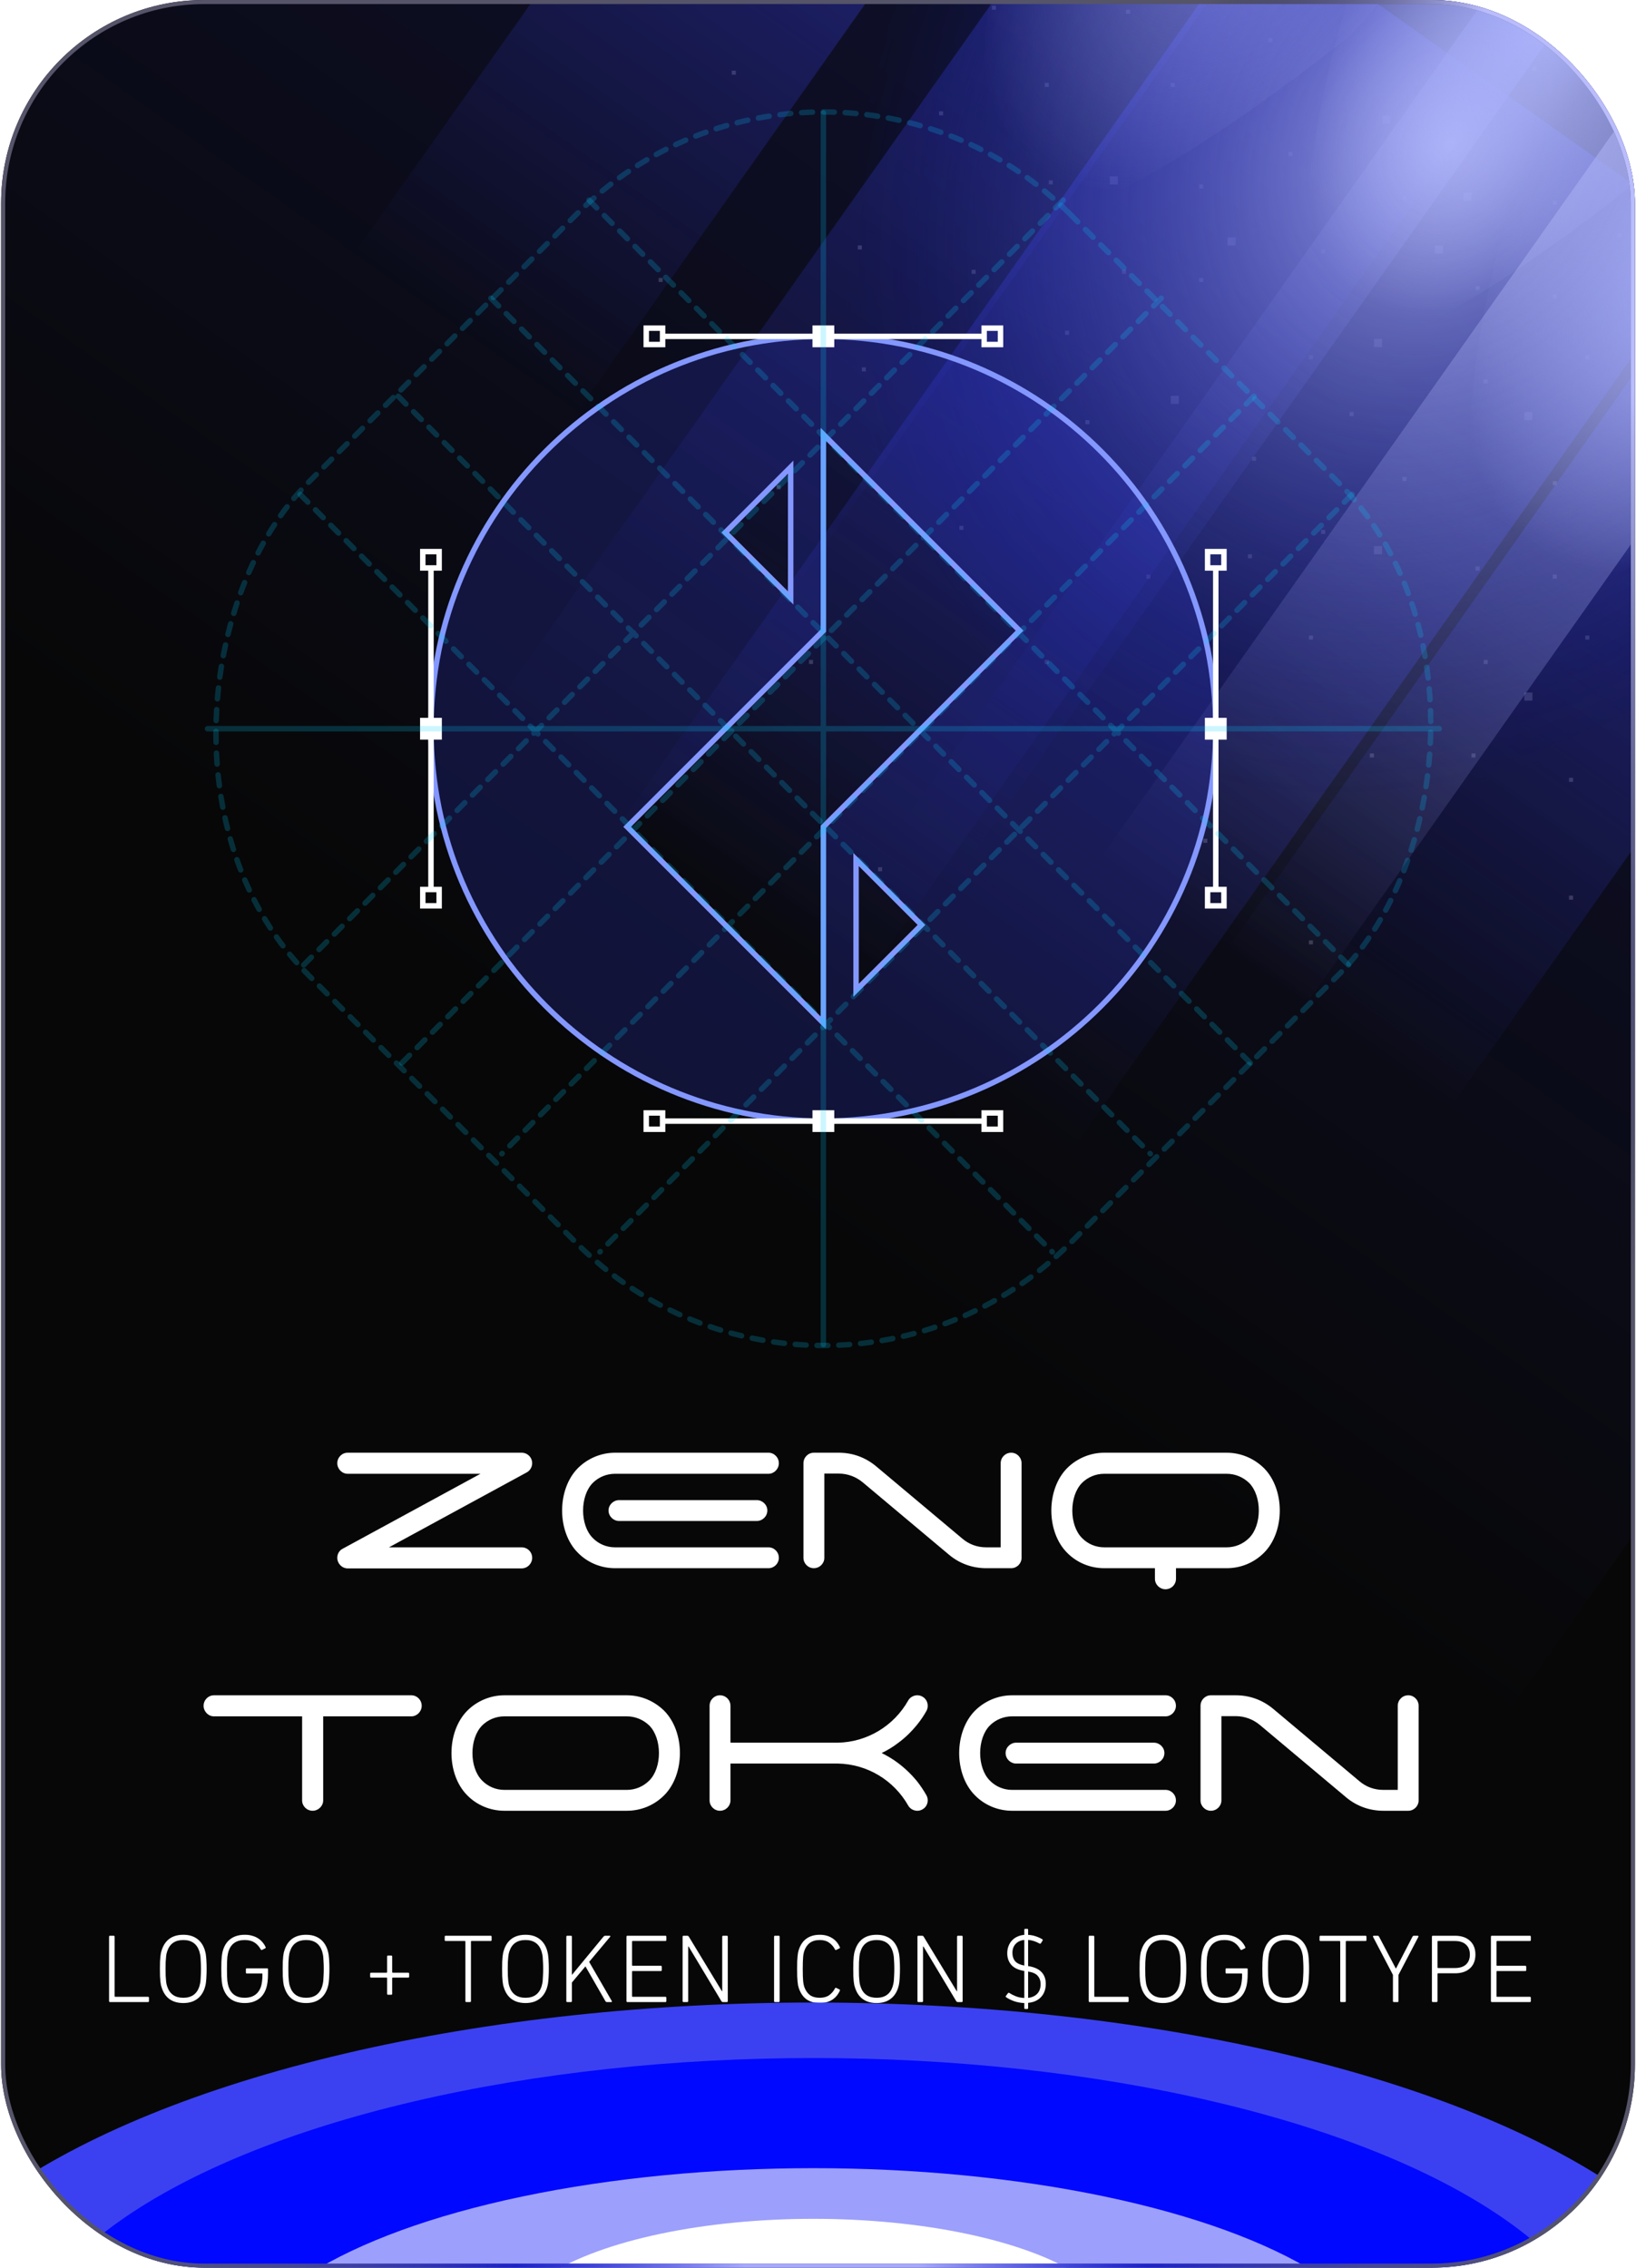 <svg width="290" height="402" viewBox="0 0 290 402" fill="none" xmlns="http://www.w3.org/2000/svg">
<g clip-path="url(#clip0_1_7996)">
<rect x="0.197" width="289.613" height="402" rx="36.022" fill="#070707"/>
<g opacity="0.2">
<rect x="262.997" y="67.281" width="0.72" height="0.72" fill="white"/>
<rect x="262.997" y="116.991" width="0.72" height="0.72" fill="white"/>
<rect x="170.062" y="93.217" width="0.72" height="0.72" fill="white"/>
<rect x="275.245" y="52.152" width="0.72" height="0.72" fill="white"/>
<rect x="275.245" y="101.862" width="0.72" height="0.72" fill="white"/>
<rect x="212.567" y="49.27" width="0.72" height="0.72" fill="white"/>
<rect x="248.589" y="34.862" width="0.72" height="0.72" fill="white"/>
<rect x="248.589" y="84.571" width="0.72" height="0.72" fill="white"/>
<rect x="185.911" y="31.98" width="0.72" height="0.72" fill="white"/>
<rect x="232.019" y="62.959" width="0.72" height="0.72" fill="white"/>
<rect x="199.6" y="1.723" width="0.72" height="0.72" fill="white"/>
<rect x="232.019" y="112.669" width="0.72" height="0.72" fill="white"/>
<rect x="232.019" y="166.701" width="0.72" height="0.72" fill="white"/>
<rect x="152.771" y="65.12" width="0.72" height="0.72" fill="white"/>
<rect x="239.224" y="73.045" width="0.72" height="0.72" fill="white"/>
<rect x="242.825" y="133.561" width="0.72" height="0.72" fill="white"/>
<rect x="214.729" y="129.238" width="0.72" height="0.72" fill="white"/>
<rect x="188.793" y="58.637" width="0.72" height="0.72" fill="white"/>
<rect x="221.933" y="80.97" width="0.72" height="0.72" fill="white"/>
<rect x="260.836" y="133.561" width="0.72" height="0.72" fill="white"/>
<rect x="192.396" y="74.485" width="0.72" height="0.72" fill="white"/>
<rect x="234.18" y="44.227" width="0.72" height="0.72" fill="white"/>
<rect x="234.18" y="93.938" width="0.72" height="0.72" fill="white"/>
<rect x="155.653" y="153.733" width="0.72" height="0.72" fill="white"/>
<rect x="143.406" y="116.991" width="0.72" height="0.72" fill="white"/>
<rect x="152.051" y="43.507" width="0.72" height="0.72" fill="white"/>
<rect x="261.557" y="50.712" width="0.72" height="0.72" fill="white"/>
<rect x="261.557" y="100.421" width="0.72" height="0.72" fill="white"/>
<rect x="198.879" y="47.83" width="0.72" height="0.72" fill="white"/>
<rect x="185.19" y="14.69" width="0.72" height="0.72" fill="white"/>
<rect x="224.814" y="6.766" width="0.72" height="0.72" fill="white"/>
<rect x="228.417" y="26.938" width="0.72" height="0.72" fill="white"/>
<rect x="286.771" y="41.346" width="0.72" height="0.72" fill="white"/>
<rect x="207.524" y="14.69" width="0.72" height="0.72" fill="white"/>
<rect x="175.825" y="1.002" width="0.72" height="0.72" fill="white"/>
<rect x="275.245" y="35.582" width="0.72" height="0.72" fill="white"/>
<rect x="275.245" y="85.292" width="0.72" height="0.72" fill="white"/>
<rect x="212.567" y="32.701" width="0.72" height="0.72" fill="white"/>
<rect x="281.008" y="62.959" width="0.72" height="0.72" fill="white"/>
<rect x="271.643" y="11.809" width="0.72" height="0.72" fill="white"/>
<rect x="281.008" y="112.669" width="0.72" height="0.72" fill="white"/>
<rect x="278.126" y="158.776" width="0.72" height="0.72" fill="white"/>
<rect x="213.288" y="148.69" width="0.72" height="0.72" fill="white"/>
<rect x="185.19" y="116.991" width="0.72" height="0.72" fill="white"/>
<rect x="137.643" y="86.013" width="0.72" height="0.72" fill="white"/>
<rect x="166.46" y="19.733" width="0.72" height="0.72" fill="white"/>
<rect x="129.718" y="12.528" width="0.72" height="0.72" fill="white"/>
<rect x="116.75" y="49.27" width="0.72" height="0.72" fill="white"/>
<rect x="172.224" y="47.83" width="0.72" height="0.72" fill="white"/>
<rect x="278.126" y="137.884" width="0.72" height="0.72" fill="white"/>
<rect x="203.202" y="101.862" width="0.72" height="0.72" fill="white"/>
<rect x="221.213" y="98.26" width="0.72" height="0.72" fill="white"/>
<rect x="270.201" y="73.045" width="1.441" height="1.441" fill="white"/>
<rect x="270.201" y="122.755" width="1.441" height="1.441" fill="white"/>
<rect x="207.524" y="70.163" width="1.441" height="1.441" fill="white"/>
<rect x="289.653" y="54.313" width="1.441" height="1.441" fill="white"/>
<rect x="289.653" y="104.023" width="1.441" height="1.441" fill="white"/>
<rect x="217.61" y="42.066" width="1.441" height="1.441" fill="white"/>
<rect x="259.396" y="34.142" width="1.441" height="1.441" fill="white"/>
<rect x="254.353" y="43.507" width="1.441" height="1.441" fill="white"/>
<rect x="285.331" y="20.453" width="1.441" height="1.441" fill="white"/>
<rect x="196.718" y="31.26" width="1.441" height="1.441" fill="white"/>
<rect x="243.546" y="60.077" width="1.441" height="1.441" fill="white"/>
<rect x="243.546" y="96.819" width="1.441" height="1.441" fill="white"/>
<rect x="244.986" y="20.453" width="1.441" height="1.441" fill="white"/>
</g>
<g opacity="0.2" filter="url(#filter0_f_1_7996)">
<rect x="-2.298" y="-216.86" width="520.485" height="276.625" transform="rotate(35.237 -2.298 -216.86)" fill="url(#paint0_linear_1_7996)"/>
</g>
<g opacity="0.3" filter="url(#filter1_f_1_7996)">
<rect x="218.983" y="-60.55" width="81.543" height="230.703" transform="rotate(35.237 218.983 -60.55)" fill="url(#paint1_linear_1_7996)"/>
</g>
<g opacity="0.5" filter="url(#filter2_f_1_7996)">
<rect x="149.28" y="-77.524" width="48.462" height="150.033" transform="rotate(35.237 149.28 -77.524)" fill="url(#paint2_linear_1_7996)"/>
</g>
<g opacity="0.5" filter="url(#filter3_f_1_7996)">
<rect x="304.173" y="45.669" width="48.462" height="150.033" transform="rotate(35.237 304.173 45.669)" fill="url(#paint3_linear_1_7996)"/>
</g>
<g opacity="0.5" filter="url(#filter4_f_1_7996)">
<rect x="223.102" y="-14.238" width="98.795" height="196.828" transform="rotate(35.237 223.102 -14.238)" fill="url(#paint4_linear_1_7996)"/>
</g>
<g opacity="0.3" filter="url(#filter5_f_1_7996)">
<rect x="243.185" y="-94.811" width="31.229" height="230.703" transform="rotate(35.237 243.185 -94.811)" fill="url(#paint5_linear_1_7996)"/>
</g>
<g opacity="0.8" filter="url(#filter6_f_1_7996)">
<rect x="290.921" y="-39.342" width="13.301" height="230.703" transform="rotate(35.237 290.921 -39.342)" fill="url(#paint6_linear_1_7996)"/>
</g>
<g opacity="0.8" filter="url(#filter7_f_1_7996)">
<rect x="328.199" y="-36.299" width="44.685" height="230.703" transform="rotate(35.237 328.199 -36.299)" fill="url(#paint7_linear_1_7996)"/>
</g>
<g opacity="0.8" filter="url(#filter8_f_1_7996)">
<ellipse cx="257.313" cy="25.672" rx="99.6" ry="123.581" transform="rotate(32.895 257.313 25.672)" fill="url(#paint8_radial_1_7996)"/>
</g>
<g opacity="0.5" filter="url(#filter9_f_1_7996)">
<path d="M239.107 6.458C211.167 28.745 184.927 43.243 178.163 38.867C171.399 34.492 172.095 1.549 182.731 -30.007C189.203 -64.995 228.107 -72.486 243.675 -62.416C259.242 -52.347 264.576 -19.084 239.107 6.458Z" fill="url(#paint9_radial_1_7996)"/>
</g>
<g filter="url(#filter10_f_1_7996)">
<path d="M294.769 28.49C267.262 51.057 241.561 65.903 235.104 61.727C228.646 57.55 230.002 25.033 240.951 -6.32C247.94 -40.975 285.754 -49.17 300.616 -39.557C315.477 -29.945 319.952 2.763 294.769 28.49Z" fill="url(#paint10_radial_1_7996)"/>
</g>
<g filter="url(#filter11_f_1_7996)">
<path d="M328.783 75.034C300.094 96.837 272.919 110.73 265.623 106.01C258.327 101.291 257.88 67.609 267.975 35.703C273.551 0.135 314.343 -6.135 331.135 4.727C347.927 15.588 354.749 49.813 328.783 75.034Z" fill="url(#paint11_radial_1_7996)"/>
</g>
<g filter="url(#filter12_b_1_7996)">
<path fill-rule="evenodd" clip-rule="evenodd" d="M76.393 129.184C76.393 167.6 107.535 198.742 145.951 198.742C184.367 198.742 215.51 167.6 215.51 129.184C215.51 90.767 184.367 59.625 145.951 59.625C107.535 59.625 76.393 90.767 76.393 129.184ZM145.951 181.353V146.573L180.731 111.794L145.951 77.015V111.794L111.172 146.573L145.951 181.353ZM128.562 94.404L140.155 82.811V105.997L128.562 94.404ZM163.341 163.963L151.748 175.556V152.37L163.341 163.963Z" fill="#3B41F1" fill-opacity="0.2"/>
<path d="M76.393 129.184H75.909H76.393ZM145.951 146.573L145.61 146.232L145.468 146.373V146.573H145.951ZM145.951 181.353L145.61 181.694L146.434 182.519V181.353H145.951ZM180.731 111.794L181.072 112.136L181.414 111.794L181.072 111.452L180.731 111.794ZM145.951 77.015L146.293 76.673L145.468 75.849V77.015H145.951ZM145.951 111.794L146.293 112.136L146.434 111.994V111.794H145.951ZM111.172 146.573L110.831 146.232L110.489 146.573L110.831 146.915L111.172 146.573ZM140.155 82.811H140.638V81.645L139.813 82.47L140.155 82.811ZM128.562 94.404L128.22 94.063L127.879 94.404L128.22 94.746L128.562 94.404ZM140.155 105.997L139.813 106.339L140.638 107.164V105.997H140.155ZM151.748 175.556H151.265V176.722L152.09 175.898L151.748 175.556ZM163.341 163.963L163.683 164.305L164.024 163.963L163.683 163.621L163.341 163.963ZM151.748 152.37L152.09 152.028L151.265 151.204V152.37H151.748ZM145.951 198.259C107.802 198.259 76.876 167.333 76.876 129.184H75.909C75.909 167.867 107.268 199.225 145.951 199.225V198.259ZM215.027 129.184C215.027 167.333 184.101 198.259 145.951 198.259V199.225C184.634 199.225 215.993 167.867 215.993 129.184H215.027ZM145.951 60.108C184.101 60.108 215.027 91.034 215.027 129.184H215.993C215.993 90.501 184.634 59.142 145.951 59.142V60.108ZM76.876 129.184C76.876 91.034 107.802 60.108 145.951 60.108V59.142C107.268 59.142 75.909 90.501 75.909 129.184H76.876ZM145.468 146.573V181.353H146.434V146.573H145.468ZM180.389 111.452L145.61 146.232L146.293 146.915L181.072 112.136L180.389 111.452ZM145.61 77.356L180.389 112.136L181.072 111.452L146.293 76.673L145.61 77.356ZM146.434 111.794V77.015H145.468V111.794H146.434ZM111.514 146.915L146.293 112.136L145.61 111.452L110.831 146.232L111.514 146.915ZM146.293 181.011L111.514 146.232L110.831 146.915L145.61 181.694L146.293 181.011ZM139.813 82.47L128.22 94.063L128.903 94.746L140.496 83.153L139.813 82.47ZM140.638 105.997V82.811H139.672V105.997H140.638ZM128.22 94.746L139.813 106.339L140.496 105.656L128.903 94.063L128.22 94.746ZM152.09 175.898L163.683 164.305L163 163.621L151.406 175.215L152.09 175.898ZM151.265 152.37V175.556H152.231V152.37H151.265ZM163.683 163.621L152.09 152.028L151.406 152.712L163 164.305L163.683 163.621Z" fill="#8397FF"/>
</g>
<rect x="144.021" y="57.693" width="3.864" height="3.864" fill="white"/>
<rect x="174.452" y="58.176" width="2.898" height="2.898" stroke="white" stroke-width="0.966"/>
<rect x="114.554" y="58.176" width="2.898" height="2.898" stroke="white" stroke-width="0.966"/>
<path d="M117.936 59.626H173.969" stroke="white" stroke-width="0.966" stroke-linecap="round" stroke-linejoin="round"/>
<rect x="144.021" y="196.811" width="3.864" height="3.864" fill="white"/>
<rect x="174.452" y="197.294" width="2.898" height="2.898" stroke="white" stroke-width="0.966"/>
<rect x="114.554" y="197.294" width="2.898" height="2.898" stroke="white" stroke-width="0.966"/>
<path d="M117.936 198.743H173.969" stroke="white" stroke-width="0.966" stroke-linecap="round" stroke-linejoin="round"/>
<rect x="217.442" y="127.252" width="3.864" height="3.864" transform="rotate(90 217.442 127.252)" fill="white"/>
<rect x="216.959" y="157.683" width="2.898" height="2.898" transform="rotate(90 216.959 157.683)" stroke="white" stroke-width="0.966"/>
<rect x="216.959" y="97.786" width="2.898" height="2.898" transform="rotate(90 216.959 97.786)" stroke="white" stroke-width="0.966"/>
<path d="M215.51 101.167L215.51 157.2" stroke="white" stroke-width="0.966" stroke-linecap="round" stroke-linejoin="round"/>
<rect x="78.325" y="127.252" width="3.864" height="3.864" transform="rotate(90 78.325 127.252)" fill="white"/>
<rect x="77.842" y="157.683" width="2.898" height="2.898" transform="rotate(90 77.842 157.683)" stroke="white" stroke-width="0.966"/>
<rect x="77.842" y="97.786" width="2.898" height="2.898" transform="rotate(90 77.842 97.786)" stroke="white" stroke-width="0.966"/>
<path d="M76.393 101.167L76.393 157.2" stroke="white" stroke-width="0.966" stroke-linecap="round" stroke-linejoin="round"/>
<g opacity="0.2">
<path d="M104.41 35.473L239.663 171.692" stroke="#00D0FF" stroke-width="0.966" stroke-linecap="round" stroke-linejoin="round" stroke-dasharray="1.93 1.93"/>
<path d="M87.02 52.862L222.274 189.081" stroke="#00D0FF" stroke-width="0.966" stroke-linecap="round" stroke-linejoin="round" stroke-dasharray="1.93 1.93"/>
<path d="M53.207 87.642L186.528 221.929" stroke="#00D0FF" stroke-width="0.966" stroke-linecap="round" stroke-linejoin="round" stroke-dasharray="1.93 1.93"/>
<path d="M70.597 70.252L203.917 204.539" stroke="#00D0FF" stroke-width="0.966" stroke-linecap="round" stroke-linejoin="round" stroke-dasharray="1.93 1.93"/>
<path d="M188.46 35.473L53.207 171.692" stroke="#00D0FF" stroke-width="0.966" stroke-linecap="round" stroke-linejoin="round" stroke-dasharray="1.93 1.93"/>
<path d="M205.85 52.862L70.597 189.081" stroke="#00D0FF" stroke-width="0.966" stroke-linecap="round" stroke-linejoin="round" stroke-dasharray="1.93 1.93"/>
<path d="M239.663 87.642L106.342 221.929" stroke="#00D0FF" stroke-width="0.966" stroke-linecap="round" stroke-linejoin="round" stroke-dasharray="1.93 1.93"/>
<path d="M222.273 70.252L88.953 204.539" stroke="#00D0FF" stroke-width="0.966" stroke-linecap="round" stroke-linejoin="round" stroke-dasharray="1.93 1.93"/>
</g>
<g opacity="0.2">
<path d="M36.783 129.184H255.12" stroke="#00D0FF" stroke-width="0.966" stroke-linecap="round" stroke-linejoin="round"/>
<path d="M145.952 20.016L145.952 238.353" stroke="#00D0FF" stroke-width="0.966" stroke-linecap="round" stroke-linejoin="round"/>
</g>
<rect opacity="0.2" x="145.952" y="-5.764" width="190.845" height="190.845" rx="61.83" transform="rotate(45 145.952 -5.764)" stroke="#00D0FF" stroke-width="0.966" stroke-linecap="round" stroke-linejoin="round" stroke-dasharray="1.93 1.93"/>
<path d="M60.756 274.542L85.17 261.263H61.621C60.618 261.263 59.788 260.398 59.788 259.396C59.788 258.358 60.618 257.528 61.621 257.528H92.467C93.504 257.528 94.334 258.358 94.334 259.396C94.334 260.053 93.954 260.71 93.366 261.021L68.952 274.3H92.467C93.504 274.3 94.334 275.13 94.334 276.167C94.334 277.17 93.504 278.035 92.467 278.035H61.621C60.618 278.035 59.788 277.17 59.788 276.167C59.788 275.476 60.134 274.853 60.756 274.542ZM109.013 261.263C107.526 261.263 106.108 261.851 105.07 262.888C102.788 265.205 102.788 270.358 105.07 272.64C106.108 273.712 107.526 274.3 109.013 274.3H136.227C137.23 274.3 138.06 275.13 138.06 276.167C138.06 277.17 137.23 278 136.227 278H109.013C106.557 278 104.171 277.032 102.442 275.268C98.707 271.533 98.707 264.029 102.442 260.26C104.171 258.531 106.557 257.528 109.013 257.528H136.227C137.23 257.528 138.06 258.358 138.06 259.396C138.06 260.398 137.23 261.263 136.227 261.263H109.013ZM109.739 269.631H134.153C135.155 269.631 136.02 268.802 136.02 267.764C136.02 266.761 135.155 265.931 134.153 265.931H109.739C108.736 265.931 107.871 266.761 107.871 267.764C107.871 268.802 108.736 269.631 109.739 269.631ZM152.935 262.785C151.724 261.782 150.238 261.228 148.681 261.228H146.122V276.167C146.122 277.17 145.292 278 144.255 278C143.252 278 142.422 277.17 142.422 276.167V259.396C142.422 258.358 143.252 257.528 144.255 257.528H148.681C151.137 257.528 153.419 258.358 155.321 259.949L170.571 272.744C171.781 273.781 173.234 274.3 174.824 274.3H177.383V259.396C177.383 258.358 178.213 257.528 179.251 257.528C180.254 257.528 181.083 258.358 181.083 259.396V276.167C181.083 277.17 180.254 278 179.251 278H174.824C172.369 278 170.052 277.17 168.185 275.579L152.935 262.785ZM217.45 274.3C218.937 274.3 220.354 273.712 221.426 272.64C223.709 270.358 223.709 265.205 221.426 262.888C220.354 261.851 218.937 261.263 217.45 261.263H195.733C194.246 261.263 192.828 261.851 191.791 262.888C189.508 265.205 189.508 270.358 191.791 272.64C192.828 273.712 194.246 274.3 195.733 274.3H217.45ZM204.724 278H195.733C193.278 278 190.892 277.032 189.163 275.268C185.428 271.533 185.428 264.029 189.163 260.26C190.892 258.531 193.278 257.528 195.733 257.528H217.45C219.939 257.528 222.291 258.531 224.055 260.26C227.789 264.029 227.789 271.533 224.055 275.268C222.291 277.032 219.939 278 217.45 278H208.459V278.865V279.867C208.459 280.905 207.629 281.735 206.591 281.735C205.588 281.735 204.724 280.905 204.724 279.867V278.865V278ZM53.553 304.263H38.511H37.923C36.92 304.263 36.09 303.398 36.09 302.396C36.09 301.358 36.92 300.528 37.923 300.528H38.511H72.331H72.919C73.921 300.528 74.751 301.358 74.751 302.396C74.751 303.398 73.921 304.263 72.919 304.263H72.331H57.288V319.167C57.288 320.17 56.424 321 55.421 321C54.383 321 53.553 320.17 53.553 319.167V304.263ZM85.459 315.64C86.496 316.712 87.914 317.3 89.401 317.3H111.117C112.604 317.3 114.022 316.712 115.094 315.64C117.377 313.358 117.377 308.205 115.094 305.888C114.022 304.851 112.604 304.263 111.117 304.263H89.401C87.914 304.263 86.496 304.851 85.459 305.888C83.176 308.205 83.176 313.358 85.459 315.64ZM82.831 303.26C84.559 301.531 86.946 300.528 89.401 300.528H111.117C113.607 300.528 115.959 301.531 117.722 303.26C121.457 307.029 121.457 314.533 117.722 318.268C115.959 320.032 113.607 321 111.117 321H89.401C86.946 321 84.559 320.032 82.831 318.268C79.096 314.533 79.096 307.029 82.831 303.26ZM129.483 312.631V319.167C129.483 320.17 128.653 321 127.615 321C126.612 321 125.782 320.17 125.782 319.167V302.396C125.782 301.358 126.612 300.528 127.615 300.528C128.653 300.528 129.483 301.358 129.483 302.396V308.931H148.536C153.689 308.828 158.427 305.992 160.985 301.462C161.47 300.597 162.611 300.252 163.51 300.77C164.444 301.289 164.72 302.499 164.167 303.398C163.717 304.194 163.199 304.955 162.645 305.646C161.643 306.891 160.501 308.032 159.222 308.966C158.323 309.658 157.32 310.28 156.283 310.764C157.32 311.283 158.323 311.871 159.222 312.562C160.501 313.531 161.643 314.637 162.645 315.882C163.199 316.608 163.717 317.369 164.167 318.164C164.72 319.063 164.444 320.239 163.51 320.758C162.611 321.277 161.47 320.931 160.985 320.066C158.427 315.571 153.724 312.735 148.536 312.631H129.483ZM179.397 304.263C177.91 304.263 176.492 304.851 175.455 305.888C173.172 308.205 173.172 313.358 175.455 315.64C176.492 316.712 177.91 317.3 179.397 317.3H206.612C207.615 317.3 208.445 318.13 208.445 319.167C208.445 320.17 207.615 321 206.612 321H179.397C176.942 321 174.556 320.032 172.827 318.268C169.092 314.533 169.092 307.029 172.827 303.26C174.556 301.531 176.942 300.528 179.397 300.528H206.612C207.615 300.528 208.445 301.358 208.445 302.396C208.445 303.398 207.615 304.263 206.612 304.263H179.397ZM180.123 312.631H204.537C205.54 312.631 206.404 311.802 206.404 310.764C206.404 309.761 205.54 308.931 204.537 308.931H180.123C179.12 308.931 178.256 309.761 178.256 310.764C178.256 311.802 179.12 312.631 180.123 312.631ZM223.319 305.785C222.109 304.782 220.622 304.228 219.066 304.228H216.507V319.167C216.507 320.17 215.677 321 214.64 321C213.637 321 212.807 320.17 212.807 319.167V302.396C212.807 301.358 213.637 300.528 214.64 300.528H219.066C221.521 300.528 223.803 301.358 225.705 302.949L240.955 315.744C242.166 316.781 243.618 317.3 245.209 317.3H247.768V302.396C247.768 301.358 248.598 300.528 249.635 300.528C250.638 300.528 251.468 301.358 251.468 302.396V319.167C251.468 320.17 250.638 321 249.635 321H245.209C242.754 321 240.437 320.17 238.569 318.579L223.319 305.785Z" fill="white"/>
<path d="M19.333 343.33C19.333 343.214 19.391 343.157 19.506 343.157H20.146C20.261 343.157 20.319 343.214 20.319 343.33V353.877C20.319 353.946 20.353 353.98 20.422 353.98H26.232C26.347 353.98 26.405 354.038 26.405 354.153V354.741C26.405 354.856 26.347 354.914 26.232 354.914H19.506C19.391 354.914 19.333 354.856 19.333 354.741V343.33ZM32.496 355.087C31.528 355.087 30.721 354.862 30.075 354.413C29.441 353.963 28.98 353.306 28.692 352.442C28.634 352.292 28.582 352.125 28.536 351.94C28.502 351.744 28.467 351.519 28.433 351.266C28.41 351.001 28.387 350.689 28.363 350.332C28.352 349.975 28.346 349.543 28.346 349.035C28.346 348.528 28.352 348.096 28.363 347.739C28.387 347.381 28.41 347.076 28.433 346.822C28.467 346.557 28.502 346.332 28.536 346.148C28.582 345.963 28.634 345.791 28.692 345.629C28.98 344.765 29.441 344.108 30.075 343.658C30.721 343.209 31.528 342.984 32.496 342.984C33.453 342.984 34.248 343.209 34.882 343.658C35.527 344.108 35.994 344.765 36.282 345.629C36.328 345.791 36.375 345.963 36.421 346.148C36.467 346.332 36.501 346.557 36.525 346.822C36.559 347.076 36.582 347.381 36.594 347.739C36.617 348.096 36.628 348.528 36.628 349.035C36.628 349.543 36.617 349.975 36.594 350.332C36.582 350.689 36.559 351.001 36.525 351.266C36.501 351.519 36.467 351.744 36.421 351.94C36.375 352.125 36.328 352.292 36.282 352.442C35.994 353.306 35.527 353.963 34.882 354.413C34.248 354.862 33.453 355.087 32.496 355.087ZM35.625 349.035C35.625 348.563 35.614 348.154 35.591 347.808C35.579 347.462 35.562 347.168 35.539 346.926C35.516 346.684 35.481 346.482 35.435 346.321C35.401 346.159 35.366 346.021 35.331 345.906C34.893 344.58 33.948 343.917 32.496 343.917C31.032 343.917 30.081 344.58 29.643 345.906C29.608 346.021 29.568 346.159 29.522 346.321C29.487 346.482 29.459 346.684 29.436 346.926C29.412 347.168 29.389 347.462 29.366 347.808C29.355 348.154 29.349 348.563 29.349 349.035C29.349 349.508 29.355 349.917 29.366 350.263C29.389 350.609 29.412 350.903 29.436 351.145C29.459 351.387 29.487 351.589 29.522 351.75C29.568 351.911 29.608 352.05 29.643 352.165C30.081 353.49 31.032 354.153 32.496 354.153C33.948 354.153 34.893 353.49 35.331 352.165C35.366 352.05 35.401 351.911 35.435 351.75C35.481 351.589 35.516 351.387 35.539 351.145C35.562 350.903 35.579 350.609 35.591 350.263C35.614 349.917 35.625 349.508 35.625 349.035ZM39.557 352.442C39.511 352.292 39.465 352.13 39.419 351.957C39.384 351.773 39.349 351.548 39.315 351.283C39.292 351.018 39.269 350.707 39.246 350.349C39.234 349.981 39.228 349.543 39.228 349.035C39.228 348.528 39.234 348.096 39.246 347.739C39.269 347.37 39.292 347.053 39.315 346.788C39.349 346.522 39.384 346.303 39.419 346.131C39.465 345.946 39.511 345.779 39.557 345.629C39.845 344.753 40.312 344.096 40.957 343.658C41.614 343.209 42.427 342.984 43.395 342.984C43.879 342.984 44.312 343.041 44.692 343.157C45.084 343.26 45.43 343.41 45.729 343.606C46.041 343.802 46.306 344.033 46.525 344.298C46.755 344.563 46.94 344.851 47.078 345.162C47.124 345.266 47.101 345.341 47.009 345.387L46.456 345.664C46.352 345.698 46.277 345.675 46.231 345.595C45.931 345.053 45.556 344.638 45.107 344.35C44.657 344.062 44.081 343.917 43.378 343.917C41.903 343.917 40.946 344.58 40.508 345.906C40.473 346.021 40.439 346.159 40.404 346.321C40.369 346.471 40.335 346.667 40.3 346.909C40.277 347.151 40.26 347.445 40.248 347.79C40.237 348.136 40.231 348.551 40.231 349.035C40.231 349.519 40.237 349.934 40.248 350.28C40.26 350.626 40.277 350.92 40.3 351.162C40.335 351.404 40.369 351.606 40.404 351.767C40.439 351.917 40.473 352.05 40.508 352.165C40.946 353.49 41.903 354.153 43.378 354.153C44.093 354.153 44.692 353.992 45.176 353.669C45.672 353.335 46.029 352.845 46.248 352.199C46.329 351.969 46.392 351.681 46.438 351.335C46.496 350.978 46.525 350.517 46.525 349.952C46.525 349.883 46.49 349.848 46.421 349.848H43.758C43.643 349.848 43.585 349.79 43.585 349.675V349.105C43.585 348.989 43.643 348.932 43.758 348.932H47.337C47.453 348.932 47.51 348.989 47.51 349.105V349.813C47.51 350.401 47.481 350.92 47.424 351.37C47.366 351.808 47.291 352.159 47.199 352.424C46.922 353.3 46.456 353.963 45.799 354.413C45.142 354.862 44.34 355.087 43.395 355.087C42.427 355.087 41.614 354.868 40.957 354.43C40.312 353.98 39.845 353.318 39.557 352.442ZM54.26 355.087C53.292 355.087 52.485 354.862 51.839 354.413C51.205 353.963 50.744 353.306 50.456 352.442C50.398 352.292 50.347 352.125 50.301 351.94C50.266 351.744 50.231 351.519 50.197 351.266C50.174 351.001 50.151 350.689 50.128 350.332C50.116 349.975 50.11 349.543 50.11 349.035C50.11 348.528 50.116 348.096 50.128 347.739C50.151 347.381 50.174 347.076 50.197 346.822C50.231 346.557 50.266 346.332 50.301 346.148C50.347 345.963 50.398 345.791 50.456 345.629C50.744 344.765 51.205 344.108 51.839 343.658C52.485 343.209 53.292 342.984 54.26 342.984C55.217 342.984 56.012 343.209 56.646 343.658C57.292 344.108 57.758 344.765 58.047 345.629C58.093 345.791 58.139 345.963 58.185 346.148C58.231 346.332 58.266 346.557 58.289 346.822C58.323 347.076 58.346 347.381 58.358 347.739C58.381 348.096 58.392 348.528 58.392 349.035C58.392 349.543 58.381 349.975 58.358 350.332C58.346 350.689 58.323 351.001 58.289 351.266C58.266 351.519 58.231 351.744 58.185 351.94C58.139 352.125 58.093 352.292 58.047 352.442C57.758 353.306 57.292 353.963 56.646 354.413C56.012 354.862 55.217 355.087 54.26 355.087ZM57.39 349.035C57.39 348.563 57.378 348.154 57.355 347.808C57.343 347.462 57.326 347.168 57.303 346.926C57.28 346.684 57.245 346.482 57.199 346.321C57.165 346.159 57.13 346.021 57.096 345.906C56.658 344.58 55.712 343.917 54.26 343.917C52.796 343.917 51.845 344.58 51.407 345.906C51.373 346.021 51.332 346.159 51.286 346.321C51.252 346.482 51.223 346.684 51.2 346.926C51.177 347.168 51.154 347.462 51.13 347.808C51.119 348.154 51.113 348.563 51.113 349.035C51.113 349.508 51.119 349.917 51.13 350.263C51.154 350.609 51.177 350.903 51.2 351.145C51.223 351.387 51.252 351.589 51.286 351.75C51.332 351.911 51.373 352.05 51.407 352.165C51.845 353.49 52.796 354.153 54.26 354.153C55.712 354.153 56.658 353.49 57.096 352.165C57.13 352.05 57.165 351.911 57.199 351.75C57.245 351.589 57.28 351.387 57.303 351.145C57.326 350.903 57.343 350.609 57.355 350.263C57.378 349.917 57.39 349.508 57.39 349.035ZM68.619 350.678C68.619 350.609 68.585 350.574 68.515 350.574H65.784C65.668 350.574 65.611 350.517 65.611 350.401V349.883C65.611 349.767 65.668 349.71 65.784 349.71H68.515C68.585 349.71 68.619 349.675 68.619 349.606V346.839C68.619 346.724 68.677 346.667 68.792 346.667H69.345C69.461 346.667 69.518 346.724 69.518 346.839V349.606C69.518 349.675 69.553 349.71 69.622 349.71H72.354C72.469 349.71 72.527 349.767 72.527 349.883V350.401C72.527 350.517 72.469 350.574 72.354 350.574H69.622C69.553 350.574 69.518 350.609 69.518 350.678V353.444C69.518 353.56 69.461 353.617 69.345 353.617H68.792C68.677 353.617 68.619 353.56 68.619 353.444V350.678ZM82.668 354.914C82.553 354.914 82.496 354.856 82.496 354.741V344.194C82.496 344.125 82.461 344.09 82.392 344.09H79.003C78.888 344.09 78.83 344.033 78.83 343.917V343.33C78.83 343.214 78.888 343.157 79.003 343.157H86.974C87.089 343.157 87.147 343.214 87.147 343.33V343.917C87.147 344.033 87.089 344.09 86.974 344.09H83.585C83.516 344.09 83.481 344.125 83.481 344.194V354.741C83.481 354.856 83.424 354.914 83.308 354.914H82.668ZM93.153 355.087C92.185 355.087 91.378 354.862 90.733 354.413C90.099 353.963 89.637 353.306 89.349 352.442C89.292 352.292 89.24 352.125 89.194 351.94C89.159 351.744 89.124 351.519 89.09 351.266C89.067 351.001 89.044 350.689 89.021 350.332C89.009 349.975 89.004 349.543 89.004 349.035C89.004 348.528 89.009 348.096 89.021 347.739C89.044 347.381 89.067 347.076 89.09 346.822C89.124 346.557 89.159 346.332 89.194 346.148C89.24 345.963 89.292 345.791 89.349 345.629C89.637 344.765 90.099 344.108 90.733 343.658C91.378 343.209 92.185 342.984 93.153 342.984C94.11 342.984 94.905 343.209 95.539 343.658C96.185 344.108 96.652 344.765 96.94 345.629C96.986 345.791 97.032 345.963 97.078 346.148C97.124 346.332 97.159 346.557 97.182 346.822C97.216 347.076 97.239 347.381 97.251 347.739C97.274 348.096 97.285 348.528 97.285 349.035C97.285 349.543 97.274 349.975 97.251 350.332C97.239 350.689 97.216 351.001 97.182 351.266C97.159 351.519 97.124 351.744 97.078 351.94C97.032 352.125 96.986 352.292 96.94 352.442C96.652 353.306 96.185 353.963 95.539 354.413C94.905 354.862 94.11 355.087 93.153 355.087ZM96.283 349.035C96.283 348.563 96.271 348.154 96.248 347.808C96.237 347.462 96.219 347.168 96.196 346.926C96.173 346.684 96.139 346.482 96.093 346.321C96.058 346.159 96.023 346.021 95.989 345.906C95.551 344.58 94.606 343.917 93.153 343.917C91.689 343.917 90.738 344.58 90.3 345.906C90.266 346.021 90.225 346.159 90.179 346.321C90.145 346.482 90.116 346.684 90.093 346.926C90.07 347.168 90.047 347.462 90.024 347.808C90.012 348.154 90.006 348.563 90.006 349.035C90.006 349.508 90.012 349.917 90.024 350.263C90.047 350.609 90.07 350.903 90.093 351.145C90.116 351.387 90.145 351.589 90.179 351.75C90.225 351.911 90.266 352.05 90.3 352.165C90.738 353.49 91.689 354.153 93.153 354.153C94.606 354.153 95.551 353.49 95.989 352.165C96.023 352.05 96.058 351.911 96.093 351.75C96.139 351.589 96.173 351.387 96.196 351.145C96.219 350.903 96.237 350.609 96.248 350.263C96.271 349.917 96.283 349.508 96.283 349.035ZM100.387 343.33C100.387 343.214 100.445 343.157 100.56 343.157H101.2C101.315 343.157 101.373 343.214 101.373 343.33V350.107L106.975 343.312C107.078 343.209 107.176 343.157 107.269 343.157H108.081C108.139 343.157 108.173 343.18 108.185 343.226C108.208 343.26 108.196 343.301 108.15 343.347L104.433 347.79L108.444 354.724C108.479 354.782 108.485 354.828 108.462 354.862C108.45 354.897 108.415 354.914 108.358 354.914H107.58C107.476 354.914 107.39 354.862 107.32 354.758L103.776 348.586L101.373 351.456V354.741C101.373 354.856 101.315 354.914 101.2 354.914H100.56C100.445 354.914 100.387 354.856 100.387 354.741V343.33ZM111.05 343.33C111.05 343.214 111.107 343.157 111.222 343.157H117.948C118.064 343.157 118.121 343.214 118.121 343.33V343.917C118.121 344.033 118.064 344.09 117.948 344.09H112.139C112.07 344.09 112.035 344.125 112.035 344.194V348.378C112.035 348.447 112.07 348.482 112.139 348.482H117.136C117.251 348.482 117.309 348.54 117.309 348.655V349.243C117.309 349.358 117.251 349.416 117.136 349.416H112.139C112.07 349.416 112.035 349.45 112.035 349.519V353.877C112.035 353.946 112.07 353.98 112.139 353.98H117.948C118.064 353.98 118.121 354.038 118.121 354.153V354.741C118.121 354.856 118.064 354.914 117.948 354.914H111.222C111.107 354.914 111.05 354.856 111.05 354.741V343.33ZM121.003 343.33C121.003 343.214 121.061 343.157 121.176 343.157H121.816C121.954 343.157 122.052 343.214 122.11 343.33L127.971 352.995H128.023V343.33C128.023 343.214 128.08 343.157 128.196 343.157H128.836C128.951 343.157 129.008 343.214 129.008 343.33V354.741C129.008 354.856 128.951 354.914 128.836 354.914H128.161C128.034 354.914 127.936 354.856 127.867 354.741L122.058 345.059H121.989V354.741C121.989 354.856 121.931 354.914 121.816 354.914H121.176C121.061 354.914 121.003 354.856 121.003 354.741V343.33ZM137.212 343.33C137.212 343.214 137.27 343.157 137.385 343.157H138.025C138.14 343.157 138.198 343.214 138.198 343.33V354.741C138.198 354.856 138.14 354.914 138.025 354.914H137.385C137.27 354.914 137.212 354.856 137.212 354.741V343.33ZM141.606 352.459C141.56 352.309 141.514 352.148 141.467 351.975C141.433 351.79 141.404 351.566 141.381 351.3C141.358 351.035 141.335 350.724 141.312 350.367C141.3 349.998 141.295 349.554 141.295 349.035C141.295 348.517 141.3 348.079 141.312 347.721C141.335 347.352 141.358 347.035 141.381 346.77C141.404 346.505 141.433 346.286 141.467 346.113C141.514 345.929 141.56 345.762 141.606 345.612C141.905 344.724 142.367 344.067 142.989 343.641C143.611 343.203 144.39 342.984 145.323 342.984C146.13 342.984 146.839 343.168 147.45 343.537C148.061 343.894 148.533 344.436 148.868 345.162C148.914 345.266 148.897 345.341 148.816 345.387L148.245 345.664C148.153 345.721 148.078 345.698 148.02 345.595C147.755 345.087 147.404 344.684 146.966 344.384C146.539 344.073 145.992 343.917 145.323 343.917C144.597 343.917 144.009 344.085 143.56 344.419C143.122 344.742 142.787 345.226 142.557 345.871C142.522 345.986 142.488 346.125 142.453 346.286C142.418 346.448 142.39 346.649 142.367 346.891C142.343 347.133 142.326 347.427 142.315 347.773C142.303 348.119 142.297 348.54 142.297 349.035C142.297 349.531 142.303 349.952 142.315 350.298C142.326 350.643 142.343 350.937 142.367 351.179C142.39 351.421 142.418 351.623 142.453 351.785C142.488 351.946 142.522 352.084 142.557 352.199C142.787 352.845 143.122 353.335 143.56 353.669C144.009 353.992 144.597 354.153 145.323 354.153C145.992 354.153 146.539 354.003 146.966 353.704C147.404 353.393 147.755 352.983 148.02 352.476C148.078 352.372 148.153 352.349 148.245 352.407L148.816 352.684C148.897 352.73 148.914 352.805 148.868 352.908C148.533 353.635 148.061 354.182 147.45 354.551C146.839 354.908 146.13 355.087 145.323 355.087C144.39 355.087 143.611 354.874 142.989 354.447C142.367 354.009 141.905 353.346 141.606 352.459ZM155.398 355.087C154.429 355.087 153.622 354.862 152.977 354.413C152.343 353.963 151.882 353.306 151.594 352.442C151.536 352.292 151.484 352.125 151.438 351.94C151.404 351.744 151.369 351.519 151.334 351.266C151.311 351.001 151.288 350.689 151.265 350.332C151.254 349.975 151.248 349.543 151.248 349.035C151.248 348.528 151.254 348.096 151.265 347.739C151.288 347.381 151.311 347.076 151.334 346.822C151.369 346.557 151.404 346.332 151.438 346.148C151.484 345.963 151.536 345.791 151.594 345.629C151.882 344.765 152.343 344.108 152.977 343.658C153.622 343.209 154.429 342.984 155.398 342.984C156.354 342.984 157.15 343.209 157.784 343.658C158.429 344.108 158.896 344.765 159.184 345.629C159.23 345.791 159.276 345.963 159.323 346.148C159.369 346.332 159.403 346.557 159.426 346.822C159.461 347.076 159.484 347.381 159.495 347.739C159.518 348.096 159.53 348.528 159.53 349.035C159.53 349.543 159.518 349.975 159.495 350.332C159.484 350.689 159.461 351.001 159.426 351.266C159.403 351.519 159.369 351.744 159.323 351.94C159.276 352.125 159.23 352.292 159.184 352.442C158.896 353.306 158.429 353.963 157.784 354.413C157.15 354.862 156.354 355.087 155.398 355.087ZM158.527 349.035C158.527 348.563 158.516 348.154 158.493 347.808C158.481 347.462 158.464 347.168 158.441 346.926C158.418 346.684 158.383 346.482 158.337 346.321C158.302 346.159 158.268 346.021 158.233 345.906C157.795 344.58 156.85 343.917 155.398 343.917C153.934 343.917 152.983 344.58 152.545 345.906C152.51 346.021 152.47 346.159 152.424 346.321C152.389 346.482 152.36 346.684 152.337 346.926C152.314 347.168 152.291 347.462 152.268 347.808C152.257 348.154 152.251 348.563 152.251 349.035C152.251 349.508 152.257 349.917 152.268 350.263C152.291 350.609 152.314 350.903 152.337 351.145C152.36 351.387 152.389 351.589 152.424 351.75C152.47 351.911 152.51 352.05 152.545 352.165C152.983 353.49 153.934 354.153 155.398 354.153C156.85 354.153 157.795 353.49 158.233 352.165C158.268 352.05 158.302 351.911 158.337 351.75C158.383 351.589 158.418 351.387 158.441 351.145C158.464 350.903 158.481 350.609 158.493 350.263C158.516 349.917 158.527 349.508 158.527 349.035ZM162.631 343.33C162.631 343.214 162.689 343.157 162.804 343.157H163.444C163.582 343.157 163.68 343.214 163.738 343.33L169.599 352.995H169.651V343.33C169.651 343.214 169.709 343.157 169.824 343.157H170.464C170.579 343.157 170.637 343.214 170.637 343.33V354.741C170.637 354.856 170.579 354.914 170.464 354.914H169.79C169.663 354.914 169.565 354.856 169.496 354.741L163.686 345.059H163.617V354.741C163.617 354.856 163.559 354.914 163.444 354.914H162.804C162.689 354.914 162.631 354.856 162.631 354.741V343.33ZM178.339 354.05C178.304 354.026 178.281 353.992 178.27 353.946C178.27 353.888 178.287 353.842 178.322 353.807L178.685 353.323C178.742 353.254 178.823 353.248 178.927 353.306C179.261 353.525 179.647 353.721 180.085 353.894C180.523 354.067 181.019 354.165 181.572 354.188V349.398C180.535 349.237 179.768 348.88 179.273 348.326C178.789 347.773 178.547 347.087 178.547 346.269C178.547 345.796 178.621 345.37 178.771 344.989C178.921 344.598 179.129 344.263 179.394 343.987C179.659 343.698 179.976 343.474 180.345 343.312C180.714 343.139 181.123 343.036 181.572 343.001V342.102C181.572 341.987 181.63 341.929 181.745 341.929H182.074C182.189 341.929 182.247 341.987 182.247 342.102V343.001C182.731 343.024 183.186 343.111 183.613 343.26C184.039 343.399 184.419 343.572 184.754 343.779C184.8 343.802 184.829 343.837 184.84 343.883C184.852 343.929 184.84 343.975 184.806 344.021L184.512 344.488C184.443 344.58 184.362 344.598 184.27 344.54C183.912 344.344 183.572 344.194 183.25 344.09C182.938 343.987 182.604 343.923 182.247 343.9V348.534C183.319 348.695 184.108 349.047 184.615 349.589C185.123 350.119 185.376 350.816 185.376 351.681C185.376 352.153 185.307 352.586 185.169 352.978C185.03 353.369 184.823 353.715 184.546 354.015C184.281 354.303 183.953 354.539 183.561 354.724C183.18 354.897 182.742 355.006 182.247 355.052V355.969C182.247 356.084 182.189 356.142 182.074 356.142H181.745C181.63 356.142 181.572 356.084 181.572 355.969V355.087C180.927 355.064 180.322 354.954 179.757 354.758C179.204 354.562 178.731 354.326 178.339 354.05ZM181.572 343.9C180.927 343.958 180.414 344.194 180.034 344.609C179.653 345.012 179.463 345.537 179.463 346.182C179.463 346.77 179.613 347.254 179.912 347.635C180.224 348.015 180.777 348.286 181.572 348.447V343.9ZM182.247 354.171C182.938 354.09 183.48 353.842 183.872 353.427C184.264 353.012 184.46 352.447 184.46 351.733C184.46 351.145 184.293 350.661 183.958 350.28C183.636 349.888 183.065 349.629 182.247 349.502V354.171ZM192.989 343.33C192.989 343.214 193.047 343.157 193.162 343.157H193.802C193.917 343.157 193.975 343.214 193.975 343.33V353.877C193.975 353.946 194.01 353.98 194.079 353.98H199.888C200.004 353.98 200.061 354.038 200.061 354.153V354.741C200.061 354.856 200.004 354.914 199.888 354.914H193.162C193.047 354.914 192.989 354.856 192.989 354.741V343.33ZM206.152 355.087C205.184 355.087 204.377 354.862 203.732 354.413C203.098 353.963 202.636 353.306 202.348 352.442C202.291 352.292 202.239 352.125 202.193 351.94C202.158 351.744 202.124 351.519 202.089 351.266C202.066 351.001 202.043 350.689 202.02 350.332C202.008 349.975 202.002 349.543 202.002 349.035C202.002 348.528 202.008 348.096 202.02 347.739C202.043 347.381 202.066 347.076 202.089 346.822C202.124 346.557 202.158 346.332 202.193 346.148C202.239 345.963 202.291 345.791 202.348 345.629C202.636 344.765 203.098 344.108 203.732 343.658C204.377 343.209 205.184 342.984 206.152 342.984C207.109 342.984 207.904 343.209 208.538 343.658C209.184 344.108 209.651 344.765 209.939 345.629C209.985 345.791 210.031 345.963 210.077 346.148C210.123 346.332 210.158 346.557 210.181 346.822C210.215 347.076 210.238 347.381 210.25 347.739C210.273 348.096 210.285 348.528 210.285 349.035C210.285 349.543 210.273 349.975 210.25 350.332C210.238 350.689 210.215 351.001 210.181 351.266C210.158 351.519 210.123 351.744 210.077 351.94C210.031 352.125 209.985 352.292 209.939 352.442C209.651 353.306 209.184 353.963 208.538 354.413C207.904 354.862 207.109 355.087 206.152 355.087ZM209.282 349.035C209.282 348.563 209.27 348.154 209.247 347.808C209.236 347.462 209.218 347.168 209.195 346.926C209.172 346.684 209.138 346.482 209.092 346.321C209.057 346.159 209.022 346.021 208.988 345.906C208.55 344.58 207.605 343.917 206.152 343.917C204.688 343.917 203.737 344.58 203.299 345.906C203.265 346.021 203.224 346.159 203.178 346.321C203.144 346.482 203.115 346.684 203.092 346.926C203.069 347.168 203.046 347.462 203.023 347.808C203.011 348.154 203.005 348.563 203.005 349.035C203.005 349.508 203.011 349.917 203.023 350.263C203.046 350.609 203.069 350.903 203.092 351.145C203.115 351.387 203.144 351.589 203.178 351.75C203.224 351.911 203.265 352.05 203.299 352.165C203.737 353.49 204.688 354.153 206.152 354.153C207.605 354.153 208.55 353.49 208.988 352.165C209.022 352.05 209.057 351.911 209.092 351.75C209.138 351.589 209.172 351.387 209.195 351.145C209.218 350.903 209.236 350.609 209.247 350.263C209.27 349.917 209.282 349.508 209.282 349.035ZM213.213 352.442C213.167 352.292 213.121 352.13 213.075 351.957C213.04 351.773 213.006 351.548 212.971 351.283C212.948 351.018 212.925 350.707 212.902 350.349C212.89 349.981 212.885 349.543 212.885 349.035C212.885 348.528 212.89 348.096 212.902 347.739C212.925 347.37 212.948 347.053 212.971 346.788C213.006 346.522 213.04 346.303 213.075 346.131C213.121 345.946 213.167 345.779 213.213 345.629C213.501 344.753 213.968 344.096 214.614 343.658C215.271 343.209 216.083 342.984 217.052 342.984C217.536 342.984 217.968 343.041 218.348 343.157C218.74 343.26 219.086 343.41 219.386 343.606C219.697 343.802 219.962 344.033 220.181 344.298C220.412 344.563 220.596 344.851 220.734 345.162C220.78 345.266 220.757 345.341 220.665 345.387L220.112 345.664C220.008 345.698 219.933 345.675 219.887 345.595C219.587 345.053 219.213 344.638 218.763 344.35C218.314 344.062 217.737 343.917 217.034 343.917C215.559 343.917 214.602 344.58 214.164 345.906C214.129 346.021 214.095 346.159 214.06 346.321C214.026 346.471 213.991 346.667 213.957 346.909C213.934 347.151 213.916 347.445 213.905 347.79C213.893 348.136 213.887 348.551 213.887 349.035C213.887 349.519 213.893 349.934 213.905 350.28C213.916 350.626 213.934 350.92 213.957 351.162C213.991 351.404 214.026 351.606 214.06 351.767C214.095 351.917 214.129 352.05 214.164 352.165C214.602 353.49 215.559 354.153 217.034 354.153C217.749 354.153 218.348 353.992 218.832 353.669C219.328 353.335 219.685 352.845 219.904 352.199C219.985 351.969 220.049 351.681 220.095 351.335C220.152 350.978 220.181 350.517 220.181 349.952C220.181 349.883 220.147 349.848 220.077 349.848H217.415C217.299 349.848 217.242 349.79 217.242 349.675V349.105C217.242 348.989 217.299 348.932 217.415 348.932H220.994C221.109 348.932 221.167 348.989 221.167 349.105V349.813C221.167 350.401 221.138 350.92 221.08 351.37C221.023 351.808 220.948 352.159 220.855 352.424C220.579 353.3 220.112 353.963 219.455 354.413C218.798 354.862 217.997 355.087 217.052 355.087C216.083 355.087 215.271 354.868 214.614 354.43C213.968 353.98 213.501 353.318 213.213 352.442ZM227.916 355.087C226.948 355.087 226.141 354.862 225.496 354.413C224.862 353.963 224.401 353.306 224.112 352.442C224.055 352.292 224.003 352.125 223.957 351.94C223.922 351.744 223.888 351.519 223.853 351.266C223.83 351.001 223.807 350.689 223.784 350.332C223.772 349.975 223.767 349.543 223.767 349.035C223.767 348.528 223.772 348.096 223.784 347.739C223.807 347.381 223.83 347.076 223.853 346.822C223.888 346.557 223.922 346.332 223.957 346.148C224.003 345.963 224.055 345.791 224.112 345.629C224.401 344.765 224.862 344.108 225.496 343.658C226.141 343.209 226.948 342.984 227.916 342.984C228.873 342.984 229.668 343.209 230.302 343.658C230.948 344.108 231.415 344.765 231.703 345.629C231.749 345.791 231.795 345.963 231.841 346.148C231.887 346.332 231.922 346.557 231.945 346.822C231.98 347.076 232.003 347.381 232.014 347.739C232.037 348.096 232.049 348.528 232.049 349.035C232.049 349.543 232.037 349.975 232.014 350.332C232.003 350.689 231.98 351.001 231.945 351.266C231.922 351.519 231.887 351.744 231.841 351.94C231.795 352.125 231.749 352.292 231.703 352.442C231.415 353.306 230.948 353.963 230.302 354.413C229.668 354.862 228.873 355.087 227.916 355.087ZM231.046 349.035C231.046 348.563 231.034 348.154 231.011 347.808C231 347.462 230.982 347.168 230.959 346.926C230.936 346.684 230.902 346.482 230.856 346.321C230.821 346.159 230.787 346.021 230.752 345.906C230.314 344.58 229.369 343.917 227.916 343.917C226.452 343.917 225.501 344.58 225.063 345.906C225.029 346.021 224.989 346.159 224.942 346.321C224.908 346.482 224.879 346.684 224.856 346.926C224.833 347.168 224.81 347.462 224.787 347.808C224.775 348.154 224.77 348.563 224.77 349.035C224.77 349.508 224.775 349.917 224.787 350.263C224.81 350.609 224.833 350.903 224.856 351.145C224.879 351.387 224.908 351.589 224.942 351.75C224.989 351.911 225.029 352.05 225.063 352.165C225.501 353.49 226.452 354.153 227.916 354.153C229.369 354.153 230.314 353.49 230.752 352.165C230.787 352.05 230.821 351.911 230.856 351.75C230.902 351.589 230.936 351.387 230.959 351.145C230.982 350.903 231 350.609 231.011 350.263C231.034 349.917 231.046 349.508 231.046 349.035ZM237.744 354.914C237.628 354.914 237.571 354.856 237.571 354.741V344.194C237.571 344.125 237.536 344.09 237.467 344.09H234.078C233.963 344.09 233.905 344.033 233.905 343.917V343.33C233.905 343.214 233.963 343.157 234.078 343.157H242.049C242.164 343.157 242.222 343.214 242.222 343.33V343.917C242.222 344.033 242.164 344.09 242.049 344.09H238.66C238.591 344.09 238.556 344.125 238.556 344.194V354.741C238.556 354.856 238.499 354.914 238.383 354.914H237.744ZM247.087 354.914C246.972 354.914 246.914 354.856 246.914 354.741V350.09L243.387 343.347C243.364 343.301 243.364 343.26 243.387 343.226C243.422 343.18 243.468 343.157 243.525 343.157H244.2C244.315 343.157 244.402 343.214 244.459 343.33L247.416 348.949H247.468L250.372 343.33C250.43 343.214 250.517 343.157 250.632 343.157H251.289C251.358 343.157 251.404 343.18 251.427 343.226C251.45 343.26 251.45 343.301 251.427 343.347L247.9 350.09V354.741C247.9 354.856 247.842 354.914 247.727 354.914H247.087ZM253.997 354.914C253.882 354.914 253.824 354.856 253.824 354.741V343.33C253.824 343.214 253.882 343.157 253.997 343.157H257.922C259.052 343.157 259.934 343.456 260.568 344.056C261.213 344.644 261.536 345.456 261.536 346.494C261.536 347.531 261.213 348.344 260.568 348.932C259.934 349.519 259.052 349.813 257.922 349.813H254.914C254.845 349.813 254.81 349.848 254.81 349.917V354.741C254.81 354.856 254.752 354.914 254.637 354.914H253.997ZM257.888 348.88C258.752 348.88 259.409 348.672 259.859 348.257C260.32 347.842 260.55 347.254 260.55 346.494C260.55 345.733 260.32 345.145 259.859 344.73C259.409 344.304 258.752 344.09 257.888 344.09H254.914C254.845 344.09 254.81 344.125 254.81 344.194V348.776C254.81 348.845 254.845 348.88 254.914 348.88H257.888ZM264.284 343.33C264.284 343.214 264.342 343.157 264.457 343.157H271.183C271.298 343.157 271.356 343.214 271.356 343.33V343.917C271.356 344.033 271.298 344.09 271.183 344.09H265.374C265.305 344.09 265.27 344.125 265.27 344.194V348.378C265.27 348.447 265.305 348.482 265.374 348.482H270.371C270.486 348.482 270.543 348.54 270.543 348.655V349.243C270.543 349.358 270.486 349.416 270.371 349.416H265.374C265.305 349.416 265.27 349.45 265.27 349.519V353.877C265.27 353.946 265.305 353.98 265.374 353.98H271.183C271.298 353.98 271.356 354.038 271.356 354.153V354.741C271.356 354.856 271.298 354.914 271.183 354.914H264.457C264.342 354.914 264.284 354.856 264.284 354.741V343.33Z" fill="white"/>
<g filter="url(#filter13_f_1_7996)">
<g filter="url(#filter14_f_1_7996)">
<ellipse cx="144.197" cy="422.416" rx="166" ry="67.416" fill="#3B41F1"/>
</g>
<g filter="url(#filter15_f_1_7996)">
<ellipse cx="144.198" cy="422.415" rx="141.835" ry="57.581" fill="#0008FF"/>
</g>
<g filter="url(#filter16_f_1_7996)">
<ellipse cx="144.198" cy="421.774" rx="103.137" ry="37.413" fill="#9C9FFB"/>
</g>
<ellipse cx="144.197" cy="413.009" rx="54.108" ry="19.669" fill="white"/>
</g>
</g>
<rect x="0.557" y="0.36" width="288.892" height="401.28" rx="35.661" stroke="#555469" stroke-width="0.72"/>
<rect x="0.557" y="0.36" width="288.892" height="401.28" rx="35.661" stroke="url(#paint12_radial_1_7996)" stroke-width="0.72"/>
<rect x="0.557" y="0.36" width="288.892" height="401.28" rx="35.661" stroke="url(#paint13_radial_1_7996)" stroke-width="0.72"/>
<defs>
<filter id="filter0_f_1_7996" x="-215.421" y="-270.381" width="691.761" height="633.281" filterUnits="userSpaceOnUse" color-interpolation-filters="sRGB">
<feFlood flood-opacity="0" result="BackgroundImageFix"/>
<feBlend mode="normal" in="SourceGraphic" in2="BackgroundImageFix" result="shape"/>
<feGaussianBlur stdDeviation="26.761" result="effect1_foregroundBlur_1_7996"/>
</filter>
<filter id="filter1_f_1_7996" x="59.116" y="-87.31" width="253.23" height="289.001" filterUnits="userSpaceOnUse" color-interpolation-filters="sRGB">
<feFlood flood-opacity="0" result="BackgroundImageFix"/>
<feBlend mode="normal" in="SourceGraphic" in2="BackgroundImageFix" result="shape"/>
<feGaussianBlur stdDeviation="13.38" result="effect1_foregroundBlur_1_7996"/>
</filter>
<filter id="filter2_f_1_7996" x="35.956" y="-104.285" width="179.668" height="204.024" filterUnits="userSpaceOnUse" color-interpolation-filters="sRGB">
<feFlood flood-opacity="0" result="BackgroundImageFix"/>
<feBlend mode="normal" in="SourceGraphic" in2="BackgroundImageFix" result="shape"/>
<feGaussianBlur stdDeviation="13.38" result="effect1_foregroundBlur_1_7996"/>
</filter>
<filter id="filter3_f_1_7996" x="190.849" y="18.908" width="179.668" height="204.024" filterUnits="userSpaceOnUse" color-interpolation-filters="sRGB">
<feFlood flood-opacity="0" result="BackgroundImageFix"/>
<feBlend mode="normal" in="SourceGraphic" in2="BackgroundImageFix" result="shape"/>
<feGaussianBlur stdDeviation="13.38" result="effect1_foregroundBlur_1_7996"/>
</filter>
<filter id="filter4_f_1_7996" x="82.779" y="-40.999" width="247.776" height="271.286" filterUnits="userSpaceOnUse" color-interpolation-filters="sRGB">
<feFlood flood-opacity="0" result="BackgroundImageFix"/>
<feBlend mode="normal" in="SourceGraphic" in2="BackgroundImageFix" result="shape"/>
<feGaussianBlur stdDeviation="13.38" result="effect1_foregroundBlur_1_7996"/>
</filter>
<filter id="filter5_f_1_7996" x="95.669" y="-109.219" width="187.43" height="235.267" filterUnits="userSpaceOnUse" color-interpolation-filters="sRGB">
<feFlood flood-opacity="0" result="BackgroundImageFix"/>
<feBlend mode="normal" in="SourceGraphic" in2="BackgroundImageFix" result="shape"/>
<feGaussianBlur stdDeviation="7.204" result="effect1_foregroundBlur_1_7996"/>
</filter>
<filter id="filter6_f_1_7996" x="150.61" y="-46.546" width="158.379" height="210.515" filterUnits="userSpaceOnUse" color-interpolation-filters="sRGB">
<feFlood flood-opacity="0" result="BackgroundImageFix"/>
<feBlend mode="normal" in="SourceGraphic" in2="BackgroundImageFix" result="shape"/>
<feGaussianBlur stdDeviation="3.602" result="effect1_foregroundBlur_1_7996"/>
</filter>
<filter id="filter7_f_1_7996" x="159.071" y="-72.32" width="241.648" height="286.257" filterUnits="userSpaceOnUse" color-interpolation-filters="sRGB">
<feFlood flood-opacity="0" result="BackgroundImageFix"/>
<feBlend mode="normal" in="SourceGraphic" in2="BackgroundImageFix" result="shape"/>
<feGaussianBlur stdDeviation="18.011" result="effect1_foregroundBlur_1_7996"/>
</filter>
<filter id="filter8_f_1_7996" x="135.669" y="-105.781" width="243.29" height="262.904" filterUnits="userSpaceOnUse" color-interpolation-filters="sRGB">
<feFlood flood-opacity="0" result="BackgroundImageFix"/>
<feBlend mode="normal" in="SourceGraphic" in2="BackgroundImageFix" result="shape"/>
<feGaussianBlur stdDeviation="7.204" result="effect1_foregroundBlur_1_7996"/>
</filter>
<filter id="filter9_f_1_7996" x="158.426" y="-81.882" width="113.7" height="136.874" filterUnits="userSpaceOnUse" color-interpolation-filters="sRGB">
<feFlood flood-opacity="0" result="BackgroundImageFix"/>
<feBlend mode="normal" in="SourceGraphic" in2="BackgroundImageFix" result="shape"/>
<feGaussianBlur stdDeviation="7.673" result="effect1_foregroundBlur_1_7996"/>
</filter>
<filter id="filter10_f_1_7996" x="215.874" y="-58.639" width="112.184" height="136.414" filterUnits="userSpaceOnUse" color-interpolation-filters="sRGB">
<feFlood flood-opacity="0" result="BackgroundImageFix"/>
<feBlend mode="normal" in="SourceGraphic" in2="BackgroundImageFix" result="shape"/>
<feGaussianBlur stdDeviation="7.673" result="effect1_foregroundBlur_1_7996"/>
</filter>
<filter id="filter11_f_1_7996" x="233.314" y="-27.049" width="139.666" height="160.923" filterUnits="userSpaceOnUse" color-interpolation-filters="sRGB">
<feFlood flood-opacity="0" result="BackgroundImageFix"/>
<feBlend mode="normal" in="SourceGraphic" in2="BackgroundImageFix" result="shape"/>
<feGaussianBlur stdDeviation="13.472" result="effect1_foregroundBlur_1_7996"/>
</filter>
<filter id="filter12_b_1_7996" x="35.237" y="18.469" width="221.429" height="221.429" filterUnits="userSpaceOnUse" color-interpolation-filters="sRGB">
<feFlood flood-opacity="0" result="BackgroundImageFix"/>
<feGaussianBlur in="BackgroundImageFix" stdDeviation="20.336"/>
<feComposite in2="SourceAlpha" operator="in" result="effect1_backgroundBlur_1_7996"/>
<feBlend mode="normal" in="SourceGraphic" in2="effect1_backgroundBlur_1_7996" result="shape"/>
</filter>
<filter id="filter13_f_1_7996" x="-56.824" y="319.979" width="402.042" height="204.873" filterUnits="userSpaceOnUse" color-interpolation-filters="sRGB">
<feFlood flood-opacity="0" result="BackgroundImageFix"/>
<feBlend mode="normal" in="SourceGraphic" in2="BackgroundImageFix" result="shape"/>
<feGaussianBlur stdDeviation="17.511" result="effect1_foregroundBlur_1_7996"/>
</filter>
<filter id="filter14_f_1_7996" x="-121.803" y="255" width="532" height="334.831" filterUnits="userSpaceOnUse" color-interpolation-filters="sRGB">
<feFlood flood-opacity="0" result="BackgroundImageFix"/>
<feBlend mode="normal" in="SourceGraphic" in2="BackgroundImageFix" result="shape"/>
<feGaussianBlur stdDeviation="50" result="effect1_foregroundBlur_1_7996"/>
</filter>
<filter id="filter15_f_1_7996" x="-15.148" y="347.323" width="318.692" height="150.183" filterUnits="userSpaceOnUse" color-interpolation-filters="sRGB">
<feFlood flood-opacity="0" result="BackgroundImageFix"/>
<feBlend mode="normal" in="SourceGraphic" in2="BackgroundImageFix" result="shape"/>
<feGaussianBlur stdDeviation="8.755" result="effect1_foregroundBlur_1_7996"/>
</filter>
<filter id="filter16_f_1_7996" x="23.55" y="366.85" width="241.296" height="109.848" filterUnits="userSpaceOnUse" color-interpolation-filters="sRGB">
<feFlood flood-opacity="0" result="BackgroundImageFix"/>
<feBlend mode="normal" in="SourceGraphic" in2="BackgroundImageFix" result="shape"/>
<feGaussianBlur stdDeviation="8.755" result="effect1_foregroundBlur_1_7996"/>
</filter>
<linearGradient id="paint0_linear_1_7996" x1="257.945" y1="-216.86" x2="257.945" y2="59.765" gradientUnits="userSpaceOnUse">
<stop stop-color="#3B41F1"/>
<stop offset="1" stop-color="#3B41F1" stop-opacity="0"/>
</linearGradient>
<linearGradient id="paint1_linear_1_7996" x1="259.755" y1="-60.55" x2="259.755" y2="170.153" gradientUnits="userSpaceOnUse">
<stop stop-color="#3B41F1"/>
<stop offset="1" stop-color="#3B41F1" stop-opacity="0"/>
</linearGradient>
<linearGradient id="paint2_linear_1_7996" x1="173.511" y1="-77.524" x2="173.511" y2="72.508" gradientUnits="userSpaceOnUse">
<stop stop-color="#3B41F1"/>
<stop offset="1" stop-color="#3B41F1" stop-opacity="0"/>
</linearGradient>
<linearGradient id="paint3_linear_1_7996" x1="328.404" y1="45.669" x2="328.404" y2="195.702" gradientUnits="userSpaceOnUse">
<stop stop-color="#3B41F1"/>
<stop offset="1" stop-color="#3B41F1" stop-opacity="0"/>
</linearGradient>
<linearGradient id="paint4_linear_1_7996" x1="272.499" y1="-14.238" x2="272.499" y2="182.589" gradientUnits="userSpaceOnUse">
<stop stop-color="#3B41F1"/>
<stop offset="1" stop-color="#3B41F1" stop-opacity="0"/>
</linearGradient>
<linearGradient id="paint5_linear_1_7996" x1="258.799" y1="-94.811" x2="258.799" y2="135.893" gradientUnits="userSpaceOnUse">
<stop stop-color="#3B41F1"/>
<stop offset="1" stop-color="#3B41F1" stop-opacity="0"/>
</linearGradient>
<linearGradient id="paint6_linear_1_7996" x1="297.572" y1="-39.342" x2="297.572" y2="191.361" gradientUnits="userSpaceOnUse">
<stop stop-color="#7A81FF"/>
<stop offset="1" stop-color="#0A0F63" stop-opacity="0"/>
</linearGradient>
<linearGradient id="paint7_linear_1_7996" x1="350.542" y1="-36.299" x2="350.542" y2="194.404" gradientUnits="userSpaceOnUse">
<stop stop-color="white"/>
<stop offset="1" stop-color="#9196FF" stop-opacity="0"/>
</linearGradient>
<radialGradient id="paint8_radial_1_7996" cx="0" cy="0" r="1" gradientUnits="userSpaceOnUse" gradientTransform="translate(257.313 25.672) rotate(90) scale(123.581 99.6)">
<stop stop-color="#C2C7FF"/>
<stop offset="1" stop-color="#010E99" stop-opacity="0"/>
</radialGradient>
<radialGradient id="paint9_radial_1_7996" cx="0" cy="0" r="1" gradientUnits="userSpaceOnUse" gradientTransform="translate(221.204 -23.8) rotate(124.482) scale(76.025 42.325)">
<stop stop-color="#B1B8FF"/>
<stop offset="0.855" stop-color="#B1B8FF" stop-opacity="0"/>
</radialGradient>
<radialGradient id="paint10_radial_1_7996" cx="0" cy="0" r="1" gradientUnits="userSpaceOnUse" gradientTransform="translate(278.065 -0.993) rotate(124.41) scale(76.023 40.406)">
<stop stop-color="#B1B8FF"/>
<stop offset="0.855" stop-color="#B1B8FF" stop-opacity="0"/>
</radialGradient>
<radialGradient id="paint11_radial_1_7996" cx="0" cy="0" r="1" gradientUnits="userSpaceOnUse" gradientTransform="translate(308.803 43.432) rotate(124.606) scale(76.03 45.649)">
<stop stop-color="#B1B8FF"/>
<stop offset="0.855" stop-color="#B1B8FF" stop-opacity="0"/>
</radialGradient>
<radialGradient id="paint12_radial_1_7996" cx="0" cy="0" r="1" gradientUnits="userSpaceOnUse" gradientTransform="translate(277.081 30.587) rotate(102.31) scale(292.876 68.64)">
<stop offset="0.31" stop-color="#B9BDFF"/>
<stop offset="1" stop-color="#0D1053" stop-opacity="0"/>
</radialGradient>
<radialGradient id="paint13_radial_1_7996" cx="0" cy="0" r="1" gradientUnits="userSpaceOnUse" gradientTransform="translate(147.456 402) rotate(-90) scale(228.31 132.156)">
<stop offset="0.118" stop-color="#A6A9FF"/>
<stop offset="0.427" stop-color="#0008FF" stop-opacity="0.65"/>
<stop offset="1" stop-color="#3B41F1" stop-opacity="0"/>
</radialGradient>
<clipPath id="clip0_1_7996">
<rect x="0.197" width="289.613" height="402" rx="36.022" fill="white"/>
</clipPath>
</defs>
</svg>
